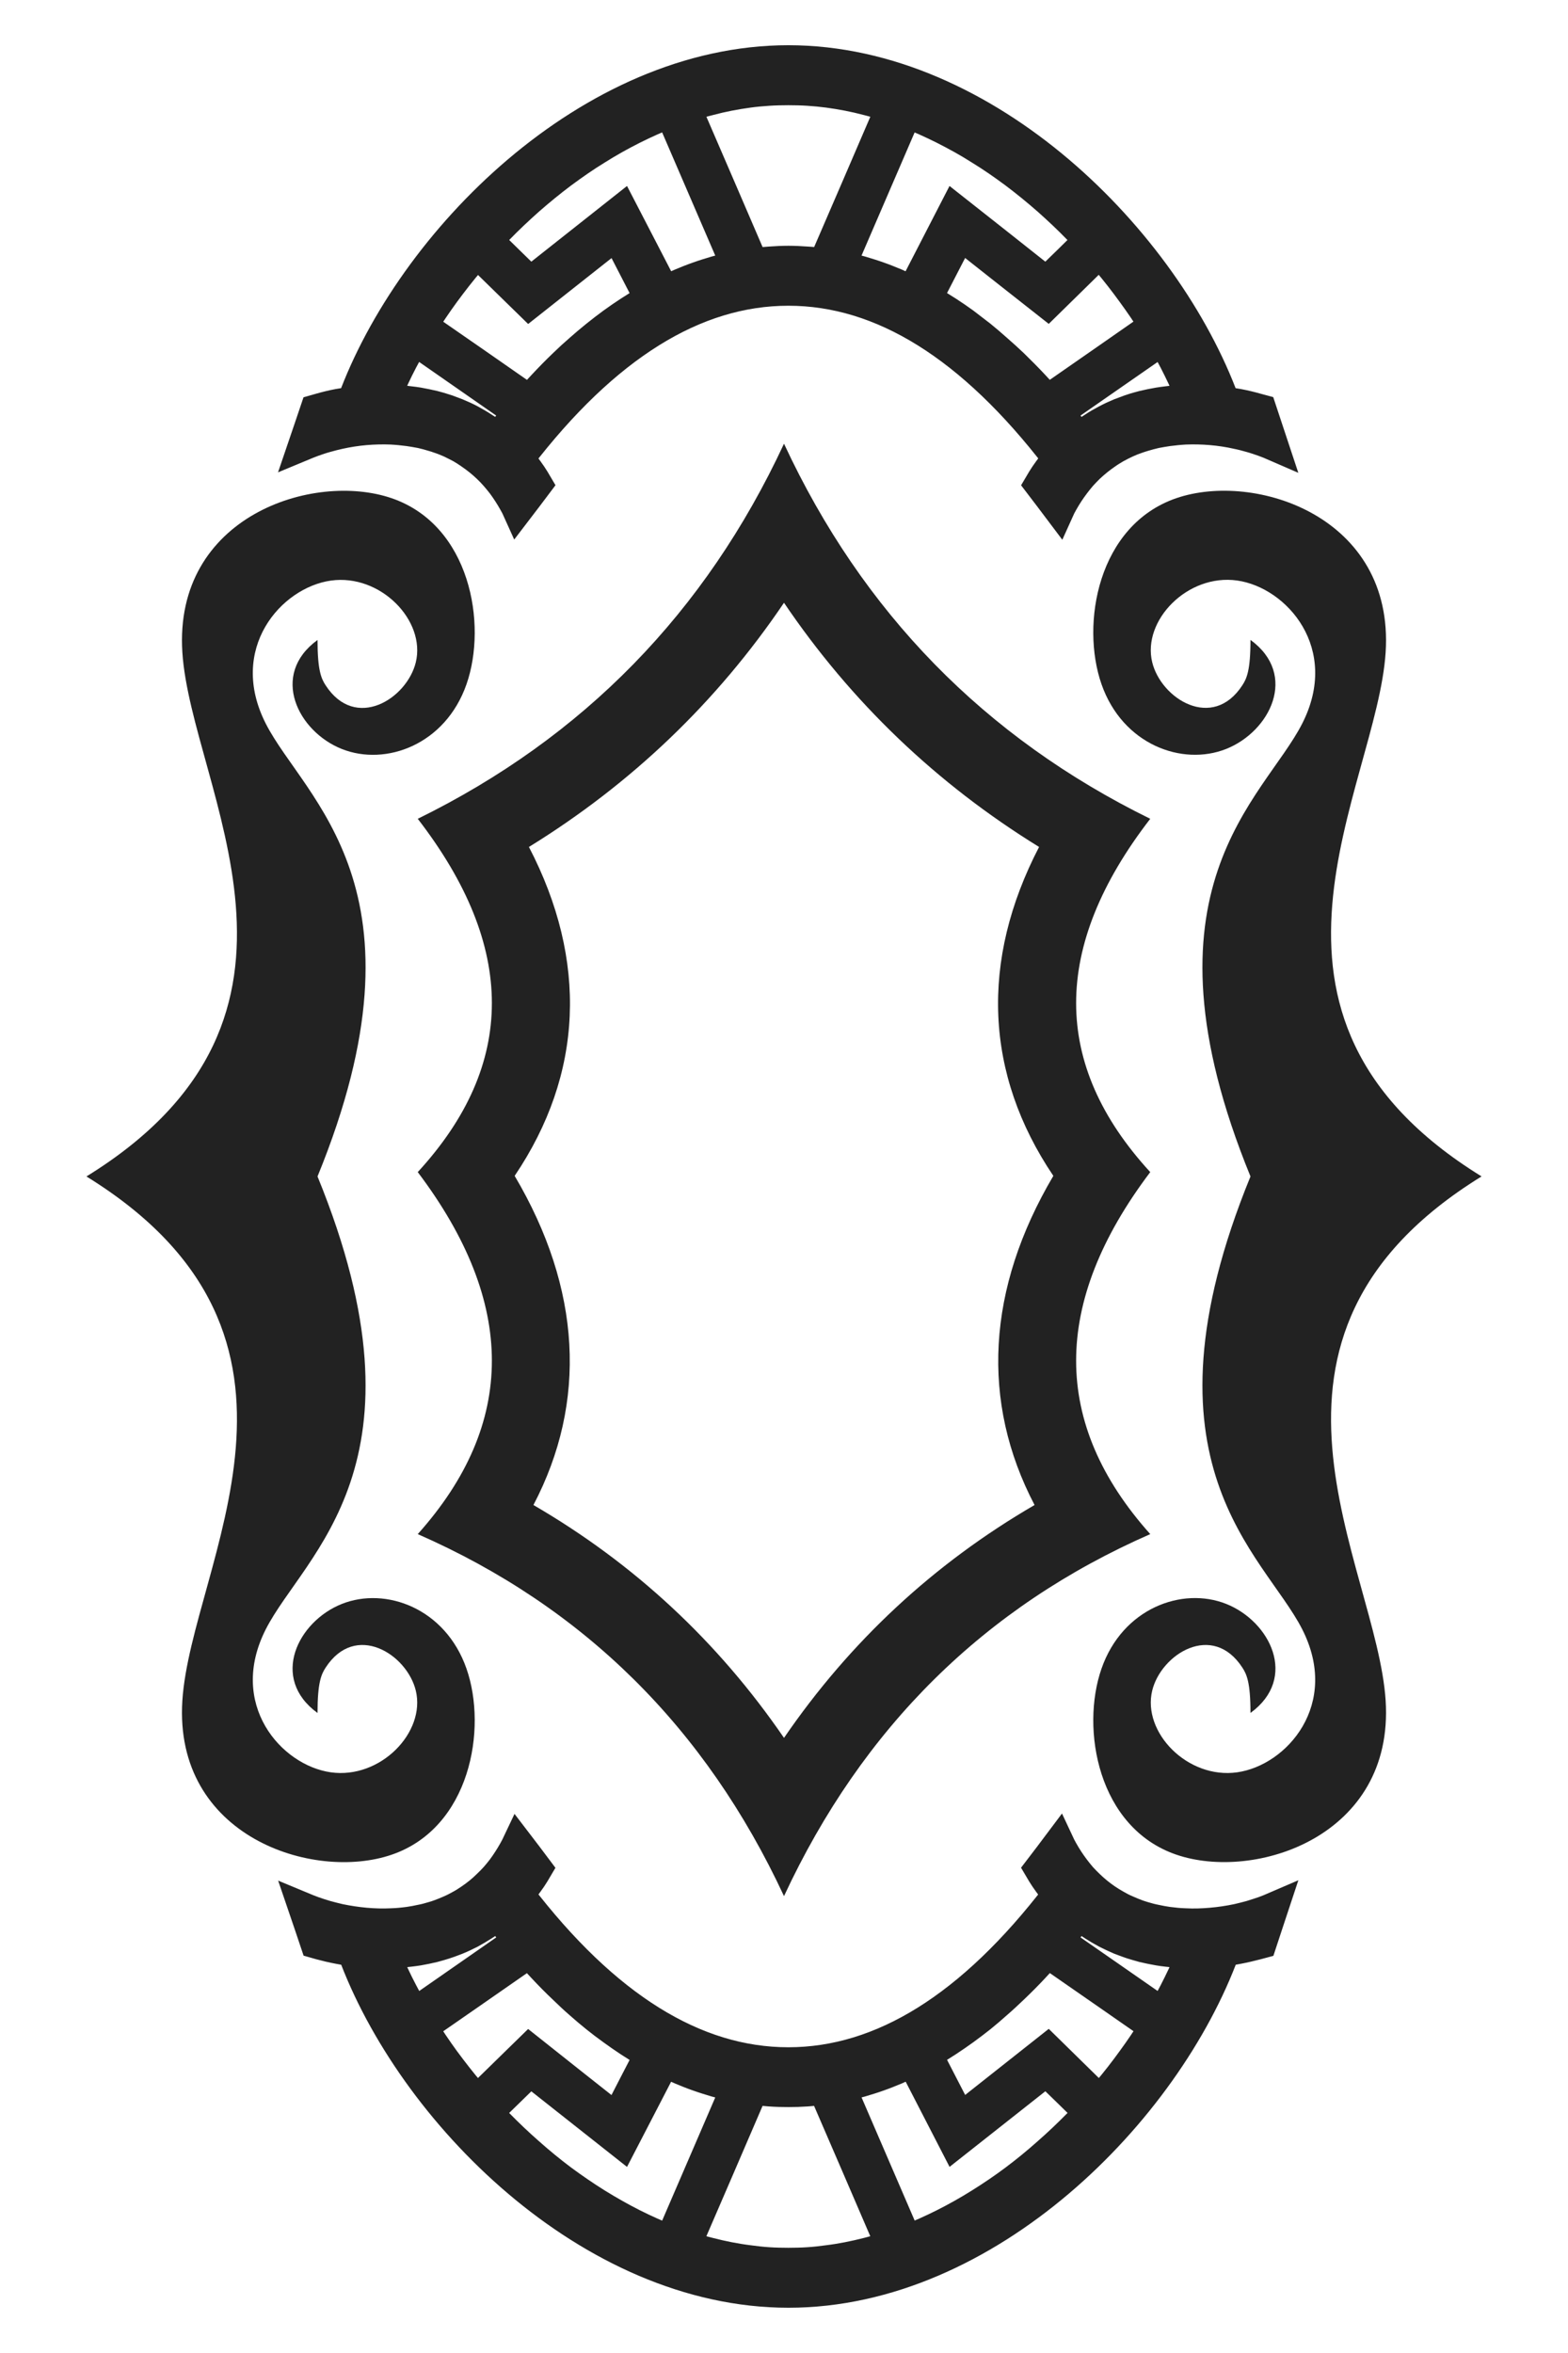 <?xml version="1.0" encoding="utf-8"?>
<!-- Generator: Adobe Illustrator 17.0.0, SVG Export Plug-In . SVG Version: 6.00 Build 0)  -->
<!DOCTYPE svg PUBLIC "-//W3C//DTD SVG 1.1//EN" "http://www.w3.org/Graphics/SVG/1.1/DTD/svg11.dtd">
<svg version="1.1" id="Default" xmlns="http://www.w3.org/2000/svg" xmlns:xlink="http://www.w3.org/1999/xlink" x="0px" y="0px"
	 width="40px" height="60px" viewBox="0 0 40 60" enable-background="new 0 0 40 60" xml:space="preserve">
<g>
	<path fill="#222222" stroke="#222222" stroke-width="0.75" stroke-miterlimit="10" d="M32.188,10.437
		c-0.042-0.011-0.084-0.023-0.122-0.034c-0.16-0.046-0.32-0.084-0.48-0.114c-0.114-0.019-0.225-0.038-0.339-0.053
		c-1.492-4.088-6.063-8.708-11.136-8.708s-9.644,4.62-11.136,8.708c-0.114,0.015-0.228,0.034-0.343,0.053
		c-0.16,0.03-0.32,0.069-0.476,0.114c-0.042,0.011-0.084,0.023-0.122,0.034c-0.107,0.312-0.209,0.628-0.316,0.94
		c0.091-0.038,0.183-0.072,0.274-0.107c0.107-0.038,0.217-0.076,0.331-0.107c0.11-0.03,0.221-0.061,0.331-0.084
		c0.221-0.049,0.445-0.084,0.67-0.103c0.221-0.019,0.441-0.023,0.658-0.015c0.148,0.008,0.297,0.023,0.441,0.042
		c0.107,0.015,0.209,0.034,0.312,0.053c0.103,0.023,0.202,0.049,0.301,0.08c0.057,0.015,0.11,0.034,0.164,0.053
		c0.095,0.03,0.186,0.069,0.282,0.11c0.088,0.042,0.175,0.088,0.263,0.133c0.084,0.049,0.164,0.099,0.244,0.156
		c0.156,0.107,0.304,0.225,0.438,0.354c0.069,0.065,0.133,0.133,0.194,0.202c0.061,0.069,0.118,0.141,0.175,0.213
		c0.107,0.145,0.206,0.297,0.293,0.453c0.042,0.072,0.08,0.145,0.114,0.221c0.175-0.228,0.346-0.457,0.518-0.685
		c-0.049-0.084-0.099-0.164-0.152-0.244c-0.057-0.084-0.118-0.167-0.179-0.247c-0.042-0.057-0.084-0.11-0.129-0.164
		c2.185-2.847,4.468-4.27,6.851-4.27c2.382,0,4.666,1.423,6.851,4.27c-0.046,0.053-0.091,0.107-0.133,0.164
		c-0.061,0.08-0.122,0.164-0.179,0.247c-0.053,0.08-0.103,0.16-0.152,0.244c0.175,0.228,0.346,0.457,0.518,0.685
		c0.034-0.076,0.072-0.148,0.114-0.221c0.088-0.156,0.187-0.308,0.297-0.453c0.053-0.072,0.114-0.145,0.171-0.213
		c0.065-0.069,0.126-0.137,0.194-0.202c0.137-0.129,0.282-0.247,0.438-0.354c0.08-0.057,0.164-0.107,0.247-0.156
		c0.084-0.046,0.171-0.091,0.263-0.133c0.091-0.042,0.186-0.08,0.278-0.11c0.057-0.019,0.11-0.038,0.164-0.053
		c0.099-0.03,0.202-0.057,0.301-0.08c0.103-0.019,0.209-0.038,0.312-0.053c0.148-0.019,0.293-0.034,0.441-0.042
		c0.221-0.008,0.441-0.004,0.658,0.015c0.225,0.019,0.449,0.053,0.67,0.103c0.114,0.023,0.225,0.053,0.335,0.084
		c0.11,0.03,0.221,0.069,0.331,0.107c0.091,0.034,0.183,0.069,0.27,0.107C32.398,11.065,32.291,10.749,32.188,10.437z
		 M13.037,10.722c-0.114,0.141-0.225,0.282-0.335,0.422c-0.049-0.038-0.099-0.072-0.145-0.11c-0.072-0.053-0.145-0.103-0.221-0.148
		c-0.107-0.072-0.217-0.133-0.327-0.194c-0.114-0.061-0.232-0.114-0.354-0.164c-0.061-0.023-0.122-0.046-0.183-0.069
		c-0.038-0.015-0.072-0.027-0.11-0.038c-0.099-0.034-0.198-0.061-0.301-0.088c-0.129-0.03-0.259-0.057-0.388-0.08
		c-0.072-0.011-0.145-0.023-0.221-0.03c-0.088-0.011-0.179-0.023-0.27-0.027c-0.11-0.011-0.221-0.015-0.331-0.015H9.829
		c0.015-0.038,0.03-0.08,0.049-0.118c0.122-0.289,0.255-0.579,0.403-0.86c0.091-0.175,0.186-0.346,0.285-0.518
		c0.879,0.613,1.758,1.222,2.637,1.834C13.151,10.585,13.094,10.654,13.037,10.722z M16.478,7.662
		c-0.297,0.171-0.582,0.358-0.86,0.559c-0.145,0.107-0.285,0.213-0.422,0.324c-0.141,0.114-0.282,0.232-0.419,0.354
		c-0.141,0.122-0.278,0.247-0.411,0.377c-0.183,0.175-0.354,0.35-0.525,0.533c-0.118,0.122-0.228,0.247-0.343,0.373
		c-0.898-0.628-1.8-1.252-2.702-1.876c0.175-0.282,0.358-0.552,0.552-0.818c0.209-0.285,0.426-0.563,0.655-0.833
		c0.053-0.065,0.107-0.129,0.164-0.194c0.445,0.434,0.887,0.868,1.332,1.302c0.742-0.586,1.484-1.172,2.226-1.758
		c0.278,0.537,0.556,1.077,0.833,1.614C16.531,7.632,16.504,7.647,16.478,7.662z M18.719,6.791c-0.156,0.03-0.308,0.069-0.457,0.11
		c-0.152,0.046-0.304,0.091-0.453,0.145c-0.152,0.053-0.304,0.114-0.449,0.175c-0.137,0.061-0.274,0.122-0.407,0.186
		c-0.362-0.696-0.719-1.393-1.081-2.089c-0.78,0.617-1.564,1.237-2.344,1.853c-0.354-0.346-0.708-0.693-1.066-1.043
		c0.088-0.091,0.171-0.179,0.259-0.27c0.251-0.259,0.514-0.506,0.784-0.746c0.27-0.236,0.548-0.464,0.837-0.681
		c0.289-0.213,0.582-0.419,0.887-0.605c0.301-0.19,0.609-0.362,0.925-0.521c0.304-0.152,0.617-0.293,0.936-0.415
		c0.559,1.298,1.119,2.592,1.678,3.89C18.75,6.783,18.735,6.787,18.719,6.791z M20.577,6.661c-0.156-0.011-0.308-0.019-0.464-0.019
		s-0.312,0.008-0.468,0.019c-0.141,0.008-0.285,0.023-0.426,0.042c-0.567-1.321-1.138-2.641-1.709-3.962
		c0.194-0.065,0.388-0.122,0.586-0.171c0.327-0.088,0.662-0.152,1.001-0.198c0.167-0.023,0.335-0.038,0.506-0.049
		c0.167-0.011,0.339-0.015,0.51-0.015c0.167,0,0.339,0.004,0.506,0.015c0.171,0.011,0.339,0.027,0.506,0.049
		c0.339,0.046,0.674,0.11,1.005,0.198c0.194,0.049,0.392,0.107,0.582,0.171c-0.567,1.321-1.138,2.641-1.709,3.962
		C20.862,6.684,20.721,6.669,20.577,6.661z M22.864,7.221c-0.148-0.061-0.297-0.122-0.449-0.175
		c-0.148-0.053-0.301-0.099-0.453-0.145c-0.152-0.042-0.304-0.08-0.457-0.11c-0.019-0.004-0.034-0.008-0.049-0.011
		c0.559-1.298,1.119-2.592,1.678-3.89c0.316,0.122,0.628,0.263,0.932,0.415c0.316,0.16,0.628,0.331,0.925,0.521
		c0.304,0.186,0.601,0.392,0.887,0.605c0.289,0.217,0.567,0.445,0.837,0.681c0.27,0.24,0.533,0.487,0.784,0.746
		c0.088,0.091,0.175,0.179,0.259,0.27c-0.354,0.35-0.708,0.696-1.066,1.043c-0.78-0.617-1.56-1.237-2.344-1.853
		c-0.358,0.696-0.719,1.393-1.077,2.089C23.134,7.343,23.001,7.282,22.864,7.221z M26.723,10.182
		c-0.11-0.126-0.225-0.251-0.339-0.373c-0.171-0.183-0.346-0.358-0.525-0.533c-0.137-0.129-0.274-0.255-0.415-0.377
		c-0.137-0.122-0.274-0.24-0.415-0.354c-0.141-0.11-0.282-0.217-0.422-0.324c-0.278-0.202-0.567-0.388-0.864-0.559
		c-0.027-0.015-0.053-0.03-0.08-0.046c0.278-0.537,0.556-1.077,0.833-1.614c0.742,0.586,1.484,1.172,2.23,1.758
		c0.441-0.434,0.887-0.868,1.328-1.302c0.057,0.065,0.11,0.129,0.167,0.194c0.228,0.27,0.445,0.548,0.651,0.833
		c0.194,0.266,0.381,0.537,0.552,0.818C28.527,8.93,27.625,9.554,26.723,10.182z M30.369,10.182c-0.11,0-0.217,0.004-0.327,0.015
		c-0.091,0.004-0.183,0.015-0.274,0.027c-0.072,0.008-0.145,0.019-0.217,0.03c-0.133,0.023-0.263,0.049-0.392,0.08
		c-0.099,0.027-0.202,0.053-0.301,0.088c-0.034,0.011-0.072,0.023-0.107,0.038c-0.065,0.023-0.126,0.046-0.186,0.069
		c-0.118,0.049-0.236,0.103-0.35,0.164s-0.225,0.122-0.331,0.194c-0.072,0.046-0.148,0.095-0.217,0.148
		c-0.049,0.038-0.099,0.072-0.145,0.11c-0.11-0.141-0.225-0.282-0.339-0.422c-0.053-0.069-0.11-0.137-0.167-0.202
		c0.879-0.613,1.762-1.222,2.641-1.834c0.099,0.171,0.194,0.343,0.285,0.518c0.145,0.282,0.282,0.571,0.403,0.86
		c0.015,0.038,0.03,0.08,0.046,0.118h-0.022V10.182z"/>
	<path fill="#222222" stroke="#222222" stroke-width="0.75" stroke-miterlimit="10" d="M32.23,48.73
		c-0.11,0.038-0.221,0.072-0.331,0.107c-0.11,0.03-0.221,0.057-0.335,0.084c-0.221,0.046-0.445,0.08-0.67,0.099
		c-0.217,0.019-0.438,0.027-0.658,0.015c-0.148-0.004-0.293-0.019-0.441-0.038c-0.103-0.015-0.209-0.034-0.312-0.057
		c-0.099-0.019-0.202-0.046-0.301-0.076c-0.053-0.015-0.107-0.034-0.164-0.053c-0.091-0.034-0.186-0.072-0.278-0.114
		c-0.091-0.038-0.179-0.084-0.263-0.133c-0.084-0.046-0.167-0.099-0.247-0.152c-0.156-0.107-0.301-0.225-0.438-0.358
		c-0.069-0.065-0.129-0.129-0.194-0.198c-0.057-0.069-0.118-0.141-0.171-0.213c-0.11-0.145-0.209-0.297-0.297-0.453
		c-0.042-0.072-0.08-0.148-0.114-0.221c-0.171,0.228-0.343,0.457-0.518,0.685c0.049,0.084,0.099,0.164,0.152,0.244
		c0.057,0.084,0.118,0.167,0.179,0.247c0.042,0.053,0.088,0.107,0.133,0.16c-2.185,2.851-4.468,4.274-6.851,4.274
		c-2.382,0-4.666-1.423-6.851-4.274c0.046-0.053,0.088-0.107,0.129-0.16c0.061-0.08,0.122-0.164,0.179-0.247
		c0.053-0.08,0.103-0.16,0.152-0.244c-0.171-0.228-0.343-0.457-0.518-0.685c-0.034,0.072-0.072,0.148-0.114,0.221
		c-0.088,0.156-0.186,0.308-0.293,0.453c-0.057,0.072-0.114,0.145-0.175,0.213c-0.061,0.069-0.126,0.133-0.194,0.198
		c-0.133,0.133-0.282,0.251-0.438,0.358c-0.08,0.053-0.16,0.107-0.244,0.152c-0.088,0.049-0.175,0.095-0.263,0.133
		c-0.095,0.042-0.186,0.08-0.282,0.114c-0.053,0.019-0.107,0.038-0.164,0.053c-0.099,0.03-0.198,0.057-0.301,0.076
		c-0.103,0.023-0.206,0.042-0.312,0.057c-0.145,0.019-0.293,0.034-0.441,0.038c-0.217,0.011-0.438,0.004-0.658-0.015
		c-0.221-0.02-0.446-0.054-0.666-0.1c-0.11-0.027-0.221-0.053-0.331-0.084c-0.114-0.034-0.225-0.069-0.331-0.107
		c-0.091-0.034-0.183-0.069-0.274-0.107c0.107,0.312,0.209,0.624,0.316,0.94c0.038,0.011,0.08,0.023,0.122,0.034
		c0.156,0.042,0.316,0.08,0.476,0.11c0.114,0.023,0.228,0.042,0.343,0.057c1.492,4.088,6.063,8.708,11.136,8.708
		s9.644-4.62,11.136-8.708c0.114-0.015,0.225-0.034,0.339-0.057c0.16-0.03,0.32-0.069,0.48-0.11c0.038-0.011,0.08-0.023,0.122-0.034
		c0.103-0.316,0.209-0.628,0.312-0.94C32.413,48.661,32.322,48.695,32.23,48.73z M10.282,50.792
		c-0.148-0.282-0.282-0.567-0.403-0.86c-0.019-0.038-0.034-0.076-0.049-0.114h0.023c0.11,0,0.221-0.008,0.331-0.015
		c0.091-0.008,0.183-0.015,0.27-0.027c0.076-0.008,0.148-0.019,0.221-0.03c0.129-0.023,0.259-0.049,0.388-0.08
		c0.103-0.027,0.202-0.057,0.301-0.088c0.038-0.011,0.072-0.027,0.11-0.038c0.061-0.023,0.122-0.046,0.183-0.069
		c0.122-0.049,0.24-0.107,0.354-0.164c0.11-0.061,0.221-0.126,0.327-0.194c0.076-0.046,0.148-0.099,0.221-0.148
		c0.046-0.038,0.095-0.076,0.145-0.114c0.11,0.145,0.221,0.285,0.335,0.426c0.057,0.065,0.114,0.133,0.167,0.202
		c-0.879,0.613-1.758,1.222-2.637,1.834C10.468,51.143,10.373,50.968,10.282,50.792z M12.002,53.346
		c-0.228-0.27-0.445-0.548-0.655-0.833c-0.194-0.266-0.377-0.54-0.552-0.818c0.902-0.624,1.804-1.252,2.702-1.876
		c0.114,0.126,0.225,0.251,0.343,0.373c0.171,0.183,0.343,0.358,0.525,0.529c0.133,0.129,0.27,0.259,0.411,0.381
		c0.137,0.122,0.278,0.24,0.419,0.354c0.137,0.11,0.278,0.217,0.422,0.32c0.278,0.202,0.563,0.392,0.86,0.563
		c0.027,0.015,0.053,0.03,0.08,0.046c-0.278,0.537-0.556,1.073-0.833,1.614c-0.742-0.586-1.484-1.172-2.226-1.762
		c-0.445,0.434-0.887,0.868-1.332,1.302C12.109,53.476,12.055,53.411,12.002,53.346z M16.154,56.695
		c-0.316-0.16-0.624-0.335-0.925-0.521c-0.304-0.19-0.598-0.392-0.887-0.605c-0.289-0.217-0.567-0.445-0.837-0.685
		c-0.27-0.236-0.533-0.487-0.784-0.742c-0.088-0.091-0.171-0.183-0.259-0.274c0.358-0.346,0.712-0.693,1.066-1.039
		c0.78,0.617,1.564,1.233,2.344,1.85c0.362-0.696,0.719-1.393,1.081-2.089c0.133,0.069,0.27,0.129,0.407,0.19
		c0.145,0.061,0.297,0.122,0.449,0.175c0.148,0.053,0.301,0.099,0.453,0.145c0.148,0.042,0.301,0.08,0.457,0.11
		c0.015,0.004,0.03,0.008,0.049,0.011c-0.559,1.294-1.119,2.592-1.678,3.89C16.771,56.988,16.459,56.848,16.154,56.695z
		 M22.129,57.43c-0.331,0.084-0.666,0.152-1.005,0.194c-0.167,0.023-0.335,0.042-0.506,0.053c-0.167,0.011-0.339,0.015-0.506,0.015
		c-0.171,0-0.343-0.004-0.51-0.015c-0.171-0.011-0.339-0.03-0.506-0.053c-0.339-0.042-0.674-0.11-1.001-0.194
		c-0.198-0.049-0.392-0.107-0.586-0.171c0.571-1.321,1.142-2.641,1.709-3.962c0.141,0.019,0.285,0.03,0.426,0.042
		c0.156,0.011,0.312,0.015,0.468,0.015s0.308-0.004,0.464-0.015c0.145-0.011,0.285-0.023,0.426-0.042
		c0.571,1.321,1.142,2.641,1.709,3.962C22.521,57.323,22.324,57.38,22.129,57.43z M27.5,54.142
		c-0.251,0.255-0.514,0.506-0.784,0.742c-0.27,0.24-0.548,0.468-0.837,0.685c-0.285,0.213-0.582,0.415-0.887,0.605
		c-0.297,0.186-0.609,0.362-0.925,0.521c-0.304,0.152-0.617,0.293-0.932,0.415c-0.559-1.298-1.119-2.596-1.678-3.89
		c0.015-0.004,0.03-0.008,0.049-0.011c0.152-0.03,0.304-0.069,0.457-0.11c0.152-0.046,0.304-0.091,0.453-0.145
		c0.152-0.053,0.301-0.114,0.449-0.175c0.137-0.061,0.27-0.122,0.407-0.19c0.358,0.696,0.719,1.393,1.077,2.089
		c0.784-0.617,1.564-1.233,2.344-1.85c0.358,0.346,0.712,0.693,1.066,1.039C27.675,53.959,27.587,54.05,27.5,54.142z M28.873,52.513
		c-0.206,0.285-0.422,0.563-0.651,0.833c-0.057,0.065-0.11,0.129-0.167,0.19c-0.441-0.434-0.887-0.868-1.328-1.302
		c-0.746,0.59-1.488,1.176-2.23,1.762c-0.278-0.54-0.556-1.077-0.833-1.614c0.027-0.015,0.053-0.03,0.08-0.046
		c0.297-0.171,0.586-0.362,0.864-0.563c0.141-0.103,0.282-0.209,0.422-0.32c0.141-0.114,0.278-0.232,0.415-0.354
		c0.141-0.122,0.278-0.251,0.415-0.381c0.179-0.171,0.354-0.346,0.525-0.529c0.114-0.122,0.228-0.247,0.339-0.373
		c0.902,0.624,1.804,1.252,2.702,1.876C29.254,51.972,29.068,52.246,28.873,52.513z M30.346,49.932
		c-0.122,0.293-0.259,0.578-0.403,0.86c-0.091,0.175-0.186,0.35-0.285,0.521c-0.879-0.613-1.762-1.222-2.641-1.834
		c0.057-0.069,0.114-0.137,0.167-0.202c0.114-0.141,0.228-0.282,0.339-0.426c0.046,0.038,0.095,0.076,0.145,0.114
		c0.069,0.049,0.145,0.103,0.217,0.148c0.107,0.069,0.217,0.133,0.331,0.194c0.114,0.057,0.232,0.114,0.35,0.164
		c0.061,0.023,0.122,0.046,0.186,0.069c0.034,0.011,0.072,0.027,0.107,0.038c0.099,0.03,0.202,0.061,0.301,0.088
		c0.129,0.03,0.259,0.057,0.392,0.08c0.072,0.011,0.145,0.023,0.217,0.03c0.091,0.011,0.183,0.019,0.274,0.027
		c0.11,0.008,0.217,0.015,0.327,0.015h0.023C30.377,49.856,30.362,49.894,30.346,49.932z"/>
	<g>
		<path fill="#222222" d="M20,15.37c1.711,2.528,3.888,4.612,6.507,6.227c-1.508,2.902-1.386,5.792,0.364,8.387
			c-1.699,2.875-1.858,5.761-0.479,8.393c-2.568,1.492-4.706,3.478-6.392,5.938c-1.687-2.46-3.824-4.446-6.392-5.938
			c1.379-2.631,1.22-5.518-0.479-8.393c1.75-2.594,1.873-5.484,0.364-8.387C16.112,19.982,18.289,17.899,20,15.37 M20,11.314
			c-2.002,4.301-5.116,7.489-9.343,9.565c2.521,3.263,2.521,6.266,0,9.009c2.521,3.337,2.521,6.414,0,9.231
			c4.226,1.854,7.341,4.931,9.343,9.231c2.002-4.301,5.116-7.378,9.343-9.231c-2.521-2.818-2.521-5.895,0-9.231
			c-2.521-2.743-2.521-5.746,0-9.009C25.116,18.803,22.002,15.615,20,11.314L20,11.314z"/>
	</g>
	<path fill="#222222" d="M31.9,29.999c-3.003,7.341,0.334,9.621,1.316,11.539c0.982,1.919-0.389,3.476-1.655,3.655
		c-1.266,0.179-2.426-1.02-2.168-2.084c0.227-0.931,1.541-1.759,2.302-0.583c0.108,0.167,0.205,0.375,0.205,1.153
		c1.223-0.89,0.501-2.336-0.621-2.781c-1.122-0.445-2.642,0.111-3.179,1.65c-0.538,1.539-0.093,4.06,1.909,4.745
		c2.002,0.686,5.561-0.463,5.339-3.93c-0.222-3.466-4.226-9.25,2.447-13.365c-6.673-4.115-2.669-9.899-2.447-13.365
		s-3.337-4.616-5.339-3.93s-2.447,3.207-1.909,4.745c0.538,1.539,2.058,2.095,3.179,1.65c1.121-0.445,1.844-1.891,0.621-2.781
		c0,0.779-0.097,0.986-0.205,1.153c-0.76,1.176-2.075,0.348-2.302-0.583c-0.259-1.064,0.901-2.263,2.168-2.084
		c1.266,0.179,2.638,1.736,1.655,3.655C32.233,20.379,28.897,22.659,31.9,29.999z"/>
	<path fill="#222222" d="M8.1,29.999c3.003,7.341-0.334,9.621-1.316,11.539c-0.982,1.919,0.389,3.476,1.655,3.655
		c1.266,0.179,2.426-1.02,2.168-2.084c-0.227-0.931-1.541-1.759-2.302-0.583C8.197,42.694,8.1,42.901,8.1,43.68
		c-1.223-0.89-0.5-2.336,0.621-2.781s2.642,0.111,3.179,1.65c0.538,1.539,0.093,4.06-1.909,4.745
		c-2.002,0.686-5.561-0.463-5.339-3.93c0.222-3.466,4.226-9.25-2.447-13.365c6.673-4.115,2.669-9.899,2.447-13.365
		c-0.222-3.466,3.337-4.616,5.339-3.93s2.447,3.207,1.909,4.745c-0.538,1.539-2.058,2.095-3.179,1.65
		c-1.121-0.444-1.844-1.89-0.621-2.78c0,0.779,0.097,0.986,0.205,1.153c0.76,1.176,2.075,0.348,2.302-0.583
		c0.259-1.064-0.901-2.263-2.168-2.084c-1.266,0.179-2.638,1.736-1.655,3.655S11.103,22.659,8.1,29.999z"/>
</g>
</svg>
